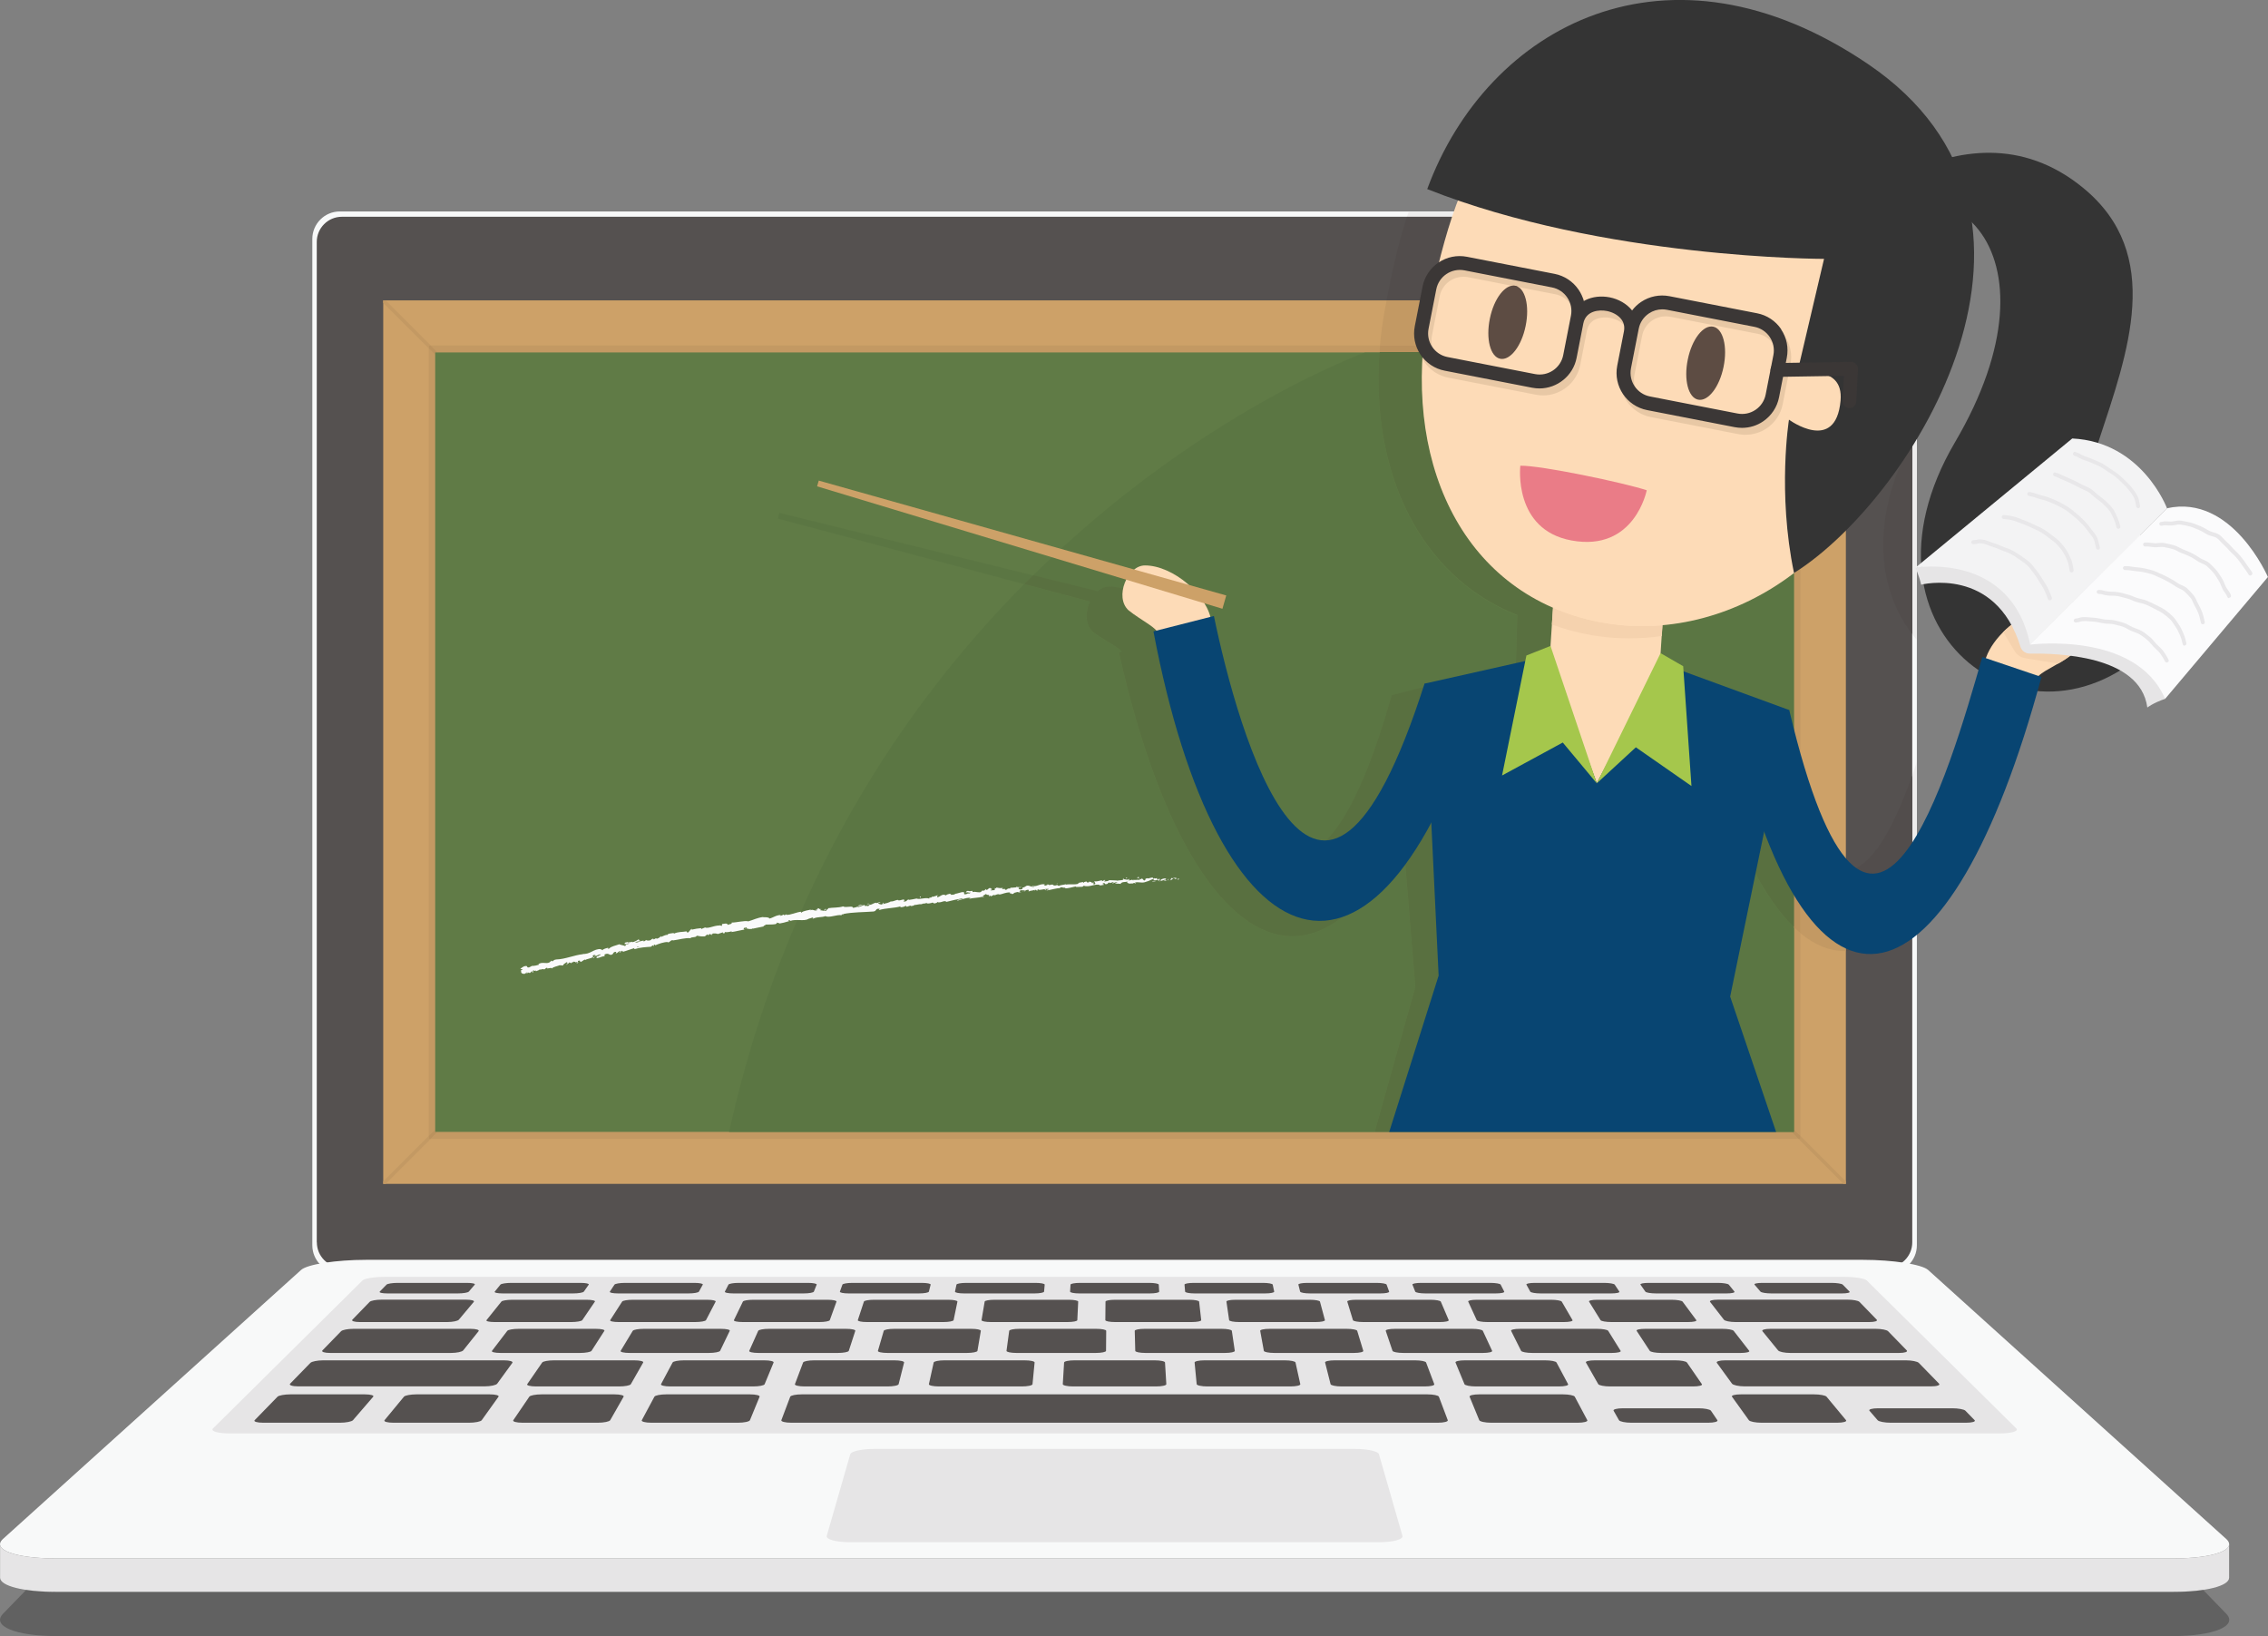 <?xml version="1.0" encoding="UTF-8"?><svg id="Camada_1" xmlns="http://www.w3.org/2000/svg" viewBox="0 0 260.69 188.02"><rect x="0" y="0" width="260.69" height="188.02" fill="#808080" stroke="none"/><defs><style>.cls-1{fill:#fddbb7;}.cls-2{fill:#c39963;}.cls-3{fill:#f8f9f9;}.cls-4{fill:#cda168;}.cls-5{fill:#e8c8a5;}.cls-6{fill:#55453d;}.cls-7{fill:#084572;}.cls-8{fill:#fbfbfc;}.cls-9{fill:#fafafb;}.cls-10{fill:#5b7643;}.cls-11{fill:#b38a58;}.cls-12{fill:#52663a;}.cls-13{fill:#eeeded;}.cls-14{fill:#e8e7e9;}.cls-15{fill:#010101;opacity:.24;}.cls-16{fill:#607b46;}.cls-17{fill:#597040;}.cls-18{fill:#4a4745;}.cls-19{fill:#e6e5e6;}.cls-20{fill:#a5c74c;}.cls-21{fill:#f3f3f4;}.cls-22{fill:#524d4c;}.cls-23{fill:#aa8352;}.cls-24{fill:#bb925e;}.cls-25{fill:#f5d2ae;}.cls-26{fill:#ea7c87;}.cls-27{fill:#3b3736;}.cls-28{fill:#556a3d;}.cls-29{fill:#dcdbdb;}.cls-30{fill:#555150;}.cls-31{fill:#343434;}.cls-32{fill:#5d4c43;}</style></defs><path class="cls-3" d="M217.17,146.27H39.06c-1.74,0-3.16-1.41-3.16-3.16V27.46c0-1.74,1.41-3.16,3.16-3.16h178.11c1.74,0,3.16,1.41,3.16,3.16v115.65c0,1.74-1.41,3.16-3.16,3.16"/><path class="cls-30" d="M36.41,142.77V27.8c0-1.6,1.3-2.89,2.89-2.89h177.61c1.6,0,2.89,1.3,2.89,2.89v114.97c0,1.6-1.3,2.89-2.89,2.89H39.31c-1.6,0-2.89-1.3-2.89-2.89"/><polyline class="cls-4" points="212.17 136.05 44.05 136.05 44.05 34.52 212.17 34.52 212.17 136.05"/><polyline class="cls-2" points="44.33 136.05 44.05 136.05 44.05 135.77 49.28 130.54 49.28 130.88 49.51 130.88 44.33 136.05"/><polyline class="cls-2" points="49.28 40.03 44.05 34.81 44.05 34.52 44.33 34.52 49.51 39.7 49.28 39.7 49.28 40.03"/><polyline class="cls-2" points="212.17 136.05 211.89 136.05 206.72 130.88 206.95 130.88 206.95 130.54 212.17 135.77 212.17 136.05"/><path class="cls-2" d="M206.72,130.88H49.51l.8-.8h155.61l.8.8M49.28,130.54V40.03l.75.75v89.02l-.75.75M206.95,130.54l-.75-.75v-23.21c.25.24.5.46.75.67v23.29M206.95,95.36c-.25-.46-.5-.95-.75-1.48v-28.02c.25-.19.5-.39.75-.59v30.09M158.56,40.5H50.31l-.8-.8h109.12c-.02.27-.05.53-.06.8"/><polyline class="cls-24" points="49.51 130.88 49.28 130.88 49.28 130.54 50.02 129.8 50.02 130.08 50.31 130.08 49.51 130.88"/><polyline class="cls-24" points="50.02 40.78 49.28 40.03 49.28 39.7 49.51 39.7 50.31 40.5 50.02 40.5 50.02 40.78"/><polyline class="cls-24" points="206.95 130.88 206.72 130.88 205.92 130.08 206.2 130.08 206.2 129.8 206.95 130.54 206.95 130.88"/><polyline class="cls-16" points="50.02 130.08 50.02 40.5 206.2 40.5 206.2 130.08 50.02 130.08"/><path class="cls-10" d="M206.2,130.08h-4.16l-5.79-15.36,3.28-19.06c2.1,5.08,4.36,8.7,6.68,10.92v23.5M158,130.08h-74.2c6.38-28.69,20.08-49,33.92-62.95l7.55,2.01c-.55,1.18-.57,2.69.37,3.51,1.18.9,2.66,1.57,3.29,2.23l-.33.1c4.75,21.22,12.34,32.62,19.95,32.62,4.4,0,8.81-3.8,12.69-11.69l1.43,17.53-4.67,16.65M148.95,98.33c-6.32,0-11.39-16.8-13.46-25.36l-.41.12c-.16-.52-.41-1.04-.74-1.53l2.09.56.39-1.54-4.35-1.07c-1.48-1.22-3.32-2.06-4.94-2.06-.06,0-.11,0-.17,0-.44.02-.84.21-1.2.51l-7.42-1.83c19.12-18.84,38.15-25.61,38.15-25.61h1.66c-.99,13.83,4.61,25.76,15.85,30.22l-.06,1.94-.11,3.58-14.28,3.7c-3.85,13.55-7.6,18.39-11,18.4M206.2,93.88c-1.37-2.89-2.79-6.91-4.26-12.31l-11.93-3.92.78-1.5.26-3.94.02-.37c5.41-.48,10.66-2.59,15.12-5.99v28.02"/><path class="cls-3" d="M249.67,179.1H6.56c-4.8,0-7.57-1.02-6.21-2.25l34.26-30.91c.72-.65,4.05-1.16,7.45-1.16h172.11c3.4,0,6.73.52,7.45,1.16l34.26,30.91c1.36,1.23-1.41,2.25-6.21,2.25h0Z"/><path class="cls-19" d="M256.22,177.48c-.02.93-2.59,1.62-6.55,1.62H6.56c-3.89,0-6.45-.67-6.55-1.57h0v3.8c.05.92,2.61,1.61,6.55,1.61h243.11c3.95,0,6.52-.69,6.55-1.61v-1.05s0-2.79,0-2.79h0"/><path class="cls-15" d="M6.56,188.02c-4.8,0-7.57-1.16-6.21-2.57l2.66-2.74c.97.14,2.15.23,3.49.23h243.24c1.34,0,2.52-.08,3.49-.23l2.66,2.74c1.36,1.41-1.41,2.57-6.21,2.57H6.56"/><path class="cls-29" d="M249.67,182.94h.03-.03M6.56,182.94h-.03.03M6.52,182.94h-.03.03M249.7,182.94h.03-.03M6.49,182.94c-1.34,0-2.52-.08-3.49-.23h0c.97.14,2.15.22,3.49.23M249.73,182.94c1.34,0,2.51-.09,3.49-.23h0c-.97.15-2.15.23-3.49.23"/><path class="cls-19" d="M229.78,164.73H26.44c-1.41,0-2.28-.26-1.95-.58l17.19-17.01c.22-.22,1.35-.4,2.51-.4h167.86c1.16,0,2.28.18,2.51.4l17.19,17.01c.33.32-.55.58-1.95.58h0Z"/><path class="cls-19" d="M158.56,177.23h-60.89c-1.58,0-2.76-.33-2.64-.73l2.7-9.38c.1-.34,1.34-.61,2.76-.61h55.25c1.43,0,2.67.27,2.76.61l2.7,9.38c.12.4-1.07.73-2.64.73h0Z"/><path class="cls-30" d="M47.54,156.33h-10.4c-.65,0-1.3.13-1.46.29l-2.33,2.39c-.17.17.24.31.9.31h21.47c.67,0,1.31-.14,1.43-.31l1.74-2.39c.12-.16-.31-.29-.95-.29h-10.4Z"/><path class="cls-30" d="M71.15,159.33h-9.53c-.67,0-1.12-.12-1.02-.26l1.72-2.49c.1-.14.7-.25,1.34-.25h9.24c.65,0,1.11.11,1.03.25l-1.42,2.49c-.08.15-.69.26-1.36.26h0Z"/><path class="cls-30" d="M86.58,159.33h-9.53c-.67,0-1.14-.12-1.07-.26l1.33-2.49c.07-.14.66-.25,1.3-.25h9.24c.65,0,1.12.11,1.07.25l-1.03,2.49c-.06.15-.65.26-1.31.26h0Z"/><path class="cls-30" d="M102.01,159.33h-9.53c-.67,0-1.16-.12-1.11-.26l.94-2.49c.05-.14.62-.25,1.26-.25h9.24c.65,0,1.14.11,1.11.25l-.63,2.49c-.04.15-.61.26-1.27.26h0Z"/><path class="cls-30" d="M132.88,159.33h-9.53c-.67,0-1.2-.12-1.19-.26l.15-2.49c0-.14.54-.25,1.18-.25h9.24c.65,0,1.18.11,1.18.25l.15,2.49c0,.15-.52.26-1.19.26h0Z"/><path class="cls-30" d="M117.45,159.33h-9.53c-.67,0-1.18-.12-1.15-.26l.55-2.49c.03-.14.58-.25,1.22-.25h9.24c.65,0,1.16.11,1.14.25l-.24,2.49c-.01.15-.57.26-1.23.26h0Z"/><path class="cls-30" d="M148.31,159.33h-9.53c-.67,0-1.22-.12-1.23-.26l-.24-2.49c-.01-.14.5-.25,1.14-.25h9.24c.65,0,1.19.11,1.22.25l.55,2.49c.03.15-.48.26-1.15.26h0Z"/><path class="cls-30" d="M163.74,159.33h-9.53c-.67,0-1.24-.12-1.27-.26l-.63-2.49c-.04-.14.46-.25,1.11-.25h9.24c.65,0,1.21.11,1.26.25l.94,2.49c.05.15-.44.26-1.11.26h0Z"/><path class="cls-30" d="M179.17,159.33h-9.53c-.67,0-1.25-.12-1.31-.26l-1.03-2.49c-.06-.14.42-.25,1.07-.25h9.24c.65,0,1.23.11,1.3.25l1.33,2.49c.08.15-.4.26-1.07.26h0Z"/><path class="cls-30" d="M194.6,159.33h-9.53c-.67,0-1.27-.12-1.36-.26l-1.42-2.49c-.08-.14.38-.25,1.03-.25h9.24c.65,0,1.25.11,1.34.25l1.72,2.49c.1.15-.36.26-1.02.26h0Z"/><path class="cls-30" d="M53.91,163.5h-8.69c-.69,0-1.15-.13-1.02-.29l2.23-2.7c.12-.15.77-.27,1.44-.27h8.41c.67,0,1.13.12,1.02.27l-1.93,2.7c-.11.16-.77.29-1.46.29h0Z"/><path class="cls-30" d="M39.07,163.5h-8.82c-.69,0-1.13-.13-.98-.29l2.63-2.7c.15-.15.81-.27,1.48-.27h8.54c.67,0,1.11.12.98.27l-2.33,2.7c-.14.16-.81.29-1.5.29h0Z"/><path class="cls-30" d="M68.72,163.5h-8.66c-.69,0-1.17-.13-1.06-.29l1.84-2.7c.1-.15.73-.27,1.4-.27h8.38c.67,0,1.15.12,1.06.27l-1.54,2.7c-.09.16-.73.29-1.42.29h0Z"/><path class="cls-30" d="M211.17,163.5h-8.69c-.69,0-1.35-.13-1.46-.29l-1.94-2.7c-.11-.15.35-.27,1.02-.27h8.41c.67,0,1.32.12,1.44.27l2.24,2.7c.13.16-.33.29-1.02.29h0Z"/><path class="cls-30" d="M196.33,163.5h-8.82c-.69,0-1.33-.13-1.42-.29l-.62-1.09c-.09-.15.39-.28,1.08-.28h8.68c.68,0,1.32.12,1.43.28l.74,1.09c.11.16-.37.29-1.06.29h0Z"/><path class="cls-30" d="M225.98,163.5h-8.66c-.69,0-1.37-.13-1.5-.29l-.94-1.09c-.13-.15.31-.28,1-.28h8.52c.68,0,1.36.12,1.51.28l1.06,1.09c.15.16-.28.29-.98.29h0Z"/><path class="cls-30" d="M84.81,163.5h-9.94c-.69,0-1.19-.13-1.1-.29l1.45-2.7c.08-.15.69-.27,1.36-.27h9.62c.67,0,1.17.12,1.11.27l-1.11,2.7c-.06.16-.68.29-1.38.29h0Z"/><path class="cls-30" d="M181.35,163.5h-9.94c-.69,0-1.31-.13-1.38-.29l-1.11-2.7c-.06-.15.43-.27,1.11-.27h9.62c.67,0,1.28.12,1.36.27l1.44,2.7c.08.16-.41.29-1.1.29h0Z"/><path class="cls-30" d="M208.69,156.33h-10.4c-.65,0-1.07.13-.95.29l1.74,2.39c.13.17.77.31,1.43.31h21.47c.67,0,1.07-.14.9-.31l-2.33-2.39c-.16-.16-.81-.29-1.46-.29h-10.4Z"/><path class="cls-30" d="M47.35,152.71h-6.75c-.62,0-1.24.12-1.39.27l-2.15,2.21c-.15.16.24.29.88.29h13.91c.64,0,1.26-.13,1.39-.29l1.77-2.21c.12-.15-.29-.27-.91-.27h-6.75Z"/><path class="cls-30" d="M81.5,155.48h-9.15c-.64,0-1.09-.11-1.01-.24l1.39-2.3c.08-.13.64-.23,1.26-.23h8.88c.62,0,1.07.1,1.01.23l-1.11,2.3c-.07.13-.64.24-1.28.24h0Z"/><path class="cls-30" d="M66.67,155.48h-9.15c-.64,0-1.08-.11-.97-.24l1.76-2.3c.1-.13.68-.23,1.3-.23h8.88c.62,0,1.06.1.98.23l-1.48,2.3c-.09.13-.67.24-1.31.24h0Z"/><path class="cls-30" d="M96.32,155.48h-9.15c-.64,0-1.11-.11-1.05-.24l1.03-2.3c.06-.13.61-.23,1.23-.23h8.88c.62,0,1.09.1,1.05.23l-.75,2.3c-.04.13-.6.24-1.24.24h0Z"/><path class="cls-30" d="M111.15,155.48h-9.15c-.64,0-1.13-.11-1.09-.24l.67-2.3c.04-.13.57-.23,1.19-.23h8.88c.62,0,1.11.1,1.09.23l-.39,2.3c-.02.13-.56.24-1.2.24h0Z"/><path class="cls-30" d="M140.8,155.48h-9.15c-.64,0-1.16-.11-1.16-.24l-.06-2.3c0-.13.5-.23,1.12-.23h8.88c.62,0,1.14.1,1.16.23l.34,2.3c.02.13-.48.24-1.12.24h0Z"/><path class="cls-30" d="M125.97,155.48h-9.15c-.64,0-1.14-.11-1.13-.24l.31-2.3c.02-.13.53-.23,1.15-.23h8.88c.62,0,1.12.1,1.12.23l-.02,2.3c0,.13-.52.24-1.16.24h0Z"/><path class="cls-30" d="M155.62,155.48h-9.15c-.64,0-1.18-.11-1.2-.24l-.42-2.3c-.02-.13.46-.23,1.08-.23h8.88c.62,0,1.16.1,1.19.23l.7,2.3c.04.13-.44.24-1.08.24h0Z"/><path class="cls-30" d="M170.45,155.48h-9.15c-.64,0-1.2-.11-1.24-.24l-.78-2.3c-.04-.13.43-.23,1.05-.23h8.88c.62,0,1.17.1,1.23.23l1.07,2.3c.06.13-.41.24-1.05.24h0Z"/><path class="cls-30" d="M185.27,155.48h-9.15c-.64,0-1.21-.11-1.28-.24l-1.15-2.3c-.06-.13.39-.23,1.01-.23h8.88c.62,0,1.19.1,1.27.23l1.43,2.3c.08.13-.37.24-1.01.24h0Z"/><path class="cls-30" d="M200.1,155.48h-9.15c-.64,0-1.23-.11-1.32-.24l-1.51-2.3c-.08-.13.35-.23.97-.23h8.88c.62,0,1.2.1,1.3.23l1.79,2.3c.1.13-.33.24-.97.24h0Z"/><path class="cls-30" d="M65.88,148.64h-8.11c-.59,0-1-.09-.9-.21l.65-.8c.09-.11.64-.2,1.23-.2h8c.58,0,1,.09.92.2l-.56.8c-.08.12-.63.21-1.22.21h0Z"/><path class="cls-30" d="M52.63,148.64h-8.11c-.59,0-.98-.09-.87-.21l.78-.8c.11-.11.67-.2,1.26-.2h8c.58,0,.98.09.88.2l-.68.8c-.1.12-.66.21-1.25.21h0Z"/><path class="cls-30" d="M79.14,148.64h-8.11c-.59,0-1.01-.09-.93-.21l.53-.8c.08-.11.61-.2,1.2-.2h8c.58,0,1.01.09.95.2l-.44.8c-.06.12-.6.21-1.19.21h0Z"/><path class="cls-30" d="M92.4,148.64h-8.11c-.59,0-1.03-.09-.97-.21l.41-.8c.06-.11.58-.2,1.16-.2h8c.58,0,1.02.09.98.2l-.32.8c-.05.12-.56.21-1.16.21h0Z"/><path class="cls-30" d="M118.91,148.64h-8.11c-.59,0-1.05-.09-1.03-.21l.17-.8c.02-.11.52-.2,1.1-.2h8c.58,0,1.05.09,1.04.2l-.07.8c-.01.12-.5.21-1.09.21h0Z"/><path class="cls-30" d="M105.65,148.64h-8.11c-.59,0-1.04-.09-1-.21l.29-.8c.04-.11.55-.2,1.13-.2h8c.58,0,1.04.09,1.01.2l-.2.8c-.03.12-.53.21-1.13.21h0Z"/><path class="cls-30" d="M132.17,148.64h-8.11c-.59,0-1.07-.09-1.06-.21l.05-.8c0-.11.49-.2,1.07-.2h8c.58,0,1.06.09,1.07.2l.05.8c0,.12-.47.21-1.06.21h0Z"/><path class="cls-30" d="M145.42,148.64h-8.11c-.59,0-1.08-.09-1.09-.21l-.07-.8c-.01-.11.46-.2,1.04-.2h8c.58,0,1.08.09,1.1.2l.17.8c.02.12-.44.21-1.03.21h0Z"/><path class="cls-30" d="M158.68,148.64h-8.11c-.59,0-1.1-.09-1.13-.21l-.2-.8c-.03-.11.42-.2,1.01-.2h8c.58,0,1.09.09,1.13.2l.29.8c.04.12-.4.21-1,.21h0Z"/><path class="cls-30" d="M171.94,148.64h-8.11c-.59,0-1.11-.09-1.16-.21l-.32-.8c-.04-.11.39-.2.98-.2h8c.58,0,1.11.09,1.16.2l.41.8c.06.12-.37.21-.97.21h0Z"/><path class="cls-30" d="M185.19,148.64h-8.11c-.59,0-1.13-.09-1.19-.21l-.44-.8c-.06-.11.36-.2.95-.2h8c.58,0,1.12.09,1.2.2l.53.8c.08.12-.34.21-.93.21h0Z"/><path class="cls-30" d="M198.45,148.64h-8.11c-.59,0-1.14-.09-1.22-.21l-.56-.8c-.08-.11.33-.2.92-.2h8c.58,0,1.13.09,1.23.2l.65.8c.09.12-.31.21-.9.21h0Z"/><path class="cls-30" d="M211.71,148.64h-8.11c-.59,0-1.15-.09-1.25-.21l-.68-.8c-.1-.11.3-.2.88-.2h8c.58,0,1.15.09,1.26.2l.78.8c.11.12-.28.21-.87.21h0Z"/><path class="cls-30" d="M209.55,152.71h-6.07c-.62,0-1.02.12-.9.27l1.8,2.21c.13.16.75.29,1.39.29h12.52c.64,0,1.03-.13.88-.29l-2.15-2.21c-.15-.15-.77-.27-1.39-.27h-6.07Z"/><path class="cls-30" d="M50.32,149.36h-6.5c-.6,0-1.19.11-1.33.25l-1.99,2.05c-.14.15.24.27.86.27h10.04c.62,0,1.21-.12,1.34-.27l1.72-2.05c.12-.14-.27-.25-.87-.25h-3.25Z"/><path class="cls-30" d="M79.92,151.93h-8.81c-.62,0-1.05-.1-.97-.22l1.37-2.13c.08-.12.62-.21,1.22-.21h8.56c.6,0,1.03.1.97.21l-1.11,2.13c-.06.12-.62.22-1.23.22h0Z"/><path class="cls-30" d="M65.66,151.93h-8.81c-.62,0-1.03-.1-.93-.22l1.71-2.13c.09-.12.66-.21,1.25-.21h8.56c.6,0,1.02.1.94.21l-1.45,2.13c-.08.12-.65.22-1.27.22h0Z"/><path class="cls-30" d="M94.18,151.93h-8.81c-.62,0-1.07-.1-1.01-.22l1.03-2.13c.06-.12.59-.21,1.19-.21h8.56c.6,0,1.05.1,1.01.21l-.77,2.13c-.04.12-.58.22-1.2.22h0Z"/><path class="cls-30" d="M108.45,151.93h-8.81c-.62,0-1.08-.1-1.04-.22l.7-2.13c.04-.12.55-.21,1.15-.21h8.56c.6,0,1.06.1,1.04.21l-.44,2.13c-.03.12-.55.22-1.16.22h0Z"/><path class="cls-30" d="M136.97,151.93h-8.81c-.62,0-1.11-.1-1.11-.22l.02-2.13c0-.12.49-.21,1.09-.21h8.56c.6,0,1.09.1,1.11.21l.24,2.13c.01.12-.47.22-1.09.22h0Z"/><path class="cls-30" d="M122.71,151.93h-8.81c-.62,0-1.1-.1-1.08-.22l.36-2.13c.02-.12.52-.21,1.12-.21h8.56c.6,0,1.08.1,1.07.21l-.1,2.13c0,.12-.51.22-1.13.22h0Z"/><path class="cls-30" d="M151.24,151.93h-8.81c-.62,0-1.13-.1-1.15-.22l-.31-2.13c-.02-.12.45-.21,1.05-.21h8.56c.6,0,1.11.1,1.14.21l.57,2.13c.03.12-.44.22-1.05.22h0Z"/><path class="cls-30" d="M165.5,151.93h-8.81c-.62,0-1.15-.1-1.18-.22l-.65-2.13c-.04-.12.42-.21,1.02-.21h8.56c.6,0,1.12.1,1.17.21l.91,2.13c.05.12-.4.22-1.02.22h0Z"/><path class="cls-30" d="M179.77,151.93h-8.81c-.62,0-1.16-.1-1.22-.22l-.98-2.13c-.05-.12.39-.21.98-.21h8.56c.6,0,1.14.1,1.21.21l1.24,2.13c.07.12-.37.22-.98.22h0Z"/><path class="cls-30" d="M194.03,151.93h-8.81c-.62,0-1.18-.1-1.25-.22l-1.32-2.13c-.07-.12.35-.21.95-.21h8.56c.6,0,1.15.1,1.24.21l1.58,2.13c.09.12-.33.22-.95.22h0Z"/><path class="cls-30" d="M203.3,149.36h-5.85c-.6,0-1,.11-.89.25l1.59,2.05c.11.15.71.27,1.32.27h15.39c.62,0,1-.12.86-.27l-1.99-2.05c-.14-.14-.73-.25-1.33-.25h-9.1Z"/><path class="cls-30" d="M165.26,163.5h-74.3c-.69,0-1.21-.13-1.15-.29l1.02-2.7c.06-.15.65-.27,1.32-.27h71.92c.67,0,1.26.12,1.32.27l1.02,2.7c.06.16-.45.29-1.15.29h0Z"/><path class="cls-13" d="M219.81,104.38v-15.3c.17-.49.35-.99.51-1.5v16.12c-.17.23-.34.46-.51.68M219.81,40.04v-12.23c0-1.6-1.3-2.89-2.89-2.89h-1.47c-.11-.2-.22-.41-.33-.61h2.05c1.74,0,3.16,1.41,3.16,3.16v10.72c-.16.62-.33,1.24-.51,1.85M161.73,24.91c.07-.2.13-.4.2-.6h-.03s5.21,0,5.21,0c-.07.2-.14.4-.21.61h-5.18"/><path class="cls-22" d="M212.17,109.28v-9.24c2.99-.14,5.56-5.11,7.64-10.97v15.3c-2.48,3.16-5.06,4.82-7.64,4.91M218.8,43.01c.66-6.5-.59-12.8-3.35-18.1h1.47c1.6,0,2.89,1.3,2.89,2.89v12.23c-.3,1-.64,1.99-1.01,2.98M163.77,34.52h-4.4c.65-3.41,1.38-6.66,2.35-9.61h5.18c-.7,2.09-1.3,4.33-1.85,6.65-.58.6-.97,1.35-1.13,2.18l-.15.78"/><path class="cls-2" d="M211.97,109.29c-1.68,0-3.36-.67-5.02-2.04v-11.88c1.8,3.32,3.5,4.69,5.09,4.69.04,0,.09,0,.13,0v9.24c-.07,0-.14,0-.21,0M162.99,39.7h-4.37c.13-1.49.34-2.99.63-4.51.04-.22.08-.44.13-.66h4.4l-.73,3.76c-.09.47-.11.95-.04,1.41"/><path class="cls-24" d="M206.95,107.25c-.25-.21-.5-.43-.75-.67v-12.7c.25.53.5,1.02.75,1.48v11.88M163.18,40.5h-4.62c.02-.27.04-.53.06-.8h4.37c.04.27.1.54.19.8"/><path class="cls-10" d="M117.72,67.13l-28.31-7.53.17-.66,29.16,7.18c-.34.33-.68.67-1.02,1.02"/><path class="cls-17" d="M202.04,130.08h-44.03l4.67-16.65-1.43-17.53c-3.89,7.9-8.3,11.69-12.69,11.69-7.62,0-15.2-11.4-19.95-32.62l.33-.1c-.63-.65-2.1-1.33-3.29-2.23-.94-.82-.92-2.32-.37-3.51l-7.55-2.01c.34-.34.68-.68,1.02-1.02l7.42,1.83c.35-.3.76-.49,1.2-.51.06,0,.11,0,.17,0,1.62,0,3.46.84,4.94,2.06l4.35,1.07-.39,1.54-2.09-.56c.32.5.58,1.02.74,1.53l.41-.12c2.07,8.56,7.13,25.36,13.46,25.36,3.39,0,7.15-4.84,11-18.4l14.28-3.7.11-3.58.06-1.94c-11.24-4.46-16.84-16.39-15.85-30.22h4.62c.08.25.19.49.32.72-.73,12.9,4.49,24.05,15.01,28.63l-.13,1.92h0l-.23,3.57,5.4,14.68,6.47-12.36,11.93,3.92c1.47,5.4,2.89,9.42,4.26,12.31v12.7c-2.32-2.23-4.57-5.85-6.68-10.92l-3.28,19.06,5.79,15.36"/><path class="cls-13" d="M220.32,73.51c-.18-.2-.35-.41-.51-.62v-22.41c.05-.1.1-.2.16-.29.12-.23.24-.45.36-.67v24.01"/><path class="cls-22" d="M219.81,72.89c-3.91-5.03-4.98-13.06,0-22.41v22.41"/><polyline class="cls-1" points="191.57 64.37 190.8 76.16 183.54 90.02 178.15 75.33 178.91 63.55 191.57 64.37"/><polygon class="cls-7" points="205.66 81.6 190.8 76.16 183.54 90.02 178.15 75.33 163.75 78.56 165.36 112.12 159.68 130.08 204.15 130.08 198.87 114.53 205.66 81.6 205.66 81.6"/><polyline class="cls-28" points="178.38 71.76 178.38 71.76 178.5 69.84 178.5 69.84 178.38 71.76"/><path class="cls-25" d="M187.26,73.36c-1.15,0-2.32-.08-3.48-.24-1.89-.26-3.69-.72-5.4-1.36l.13-1.92c1.04.45,2.13.84,3.28,1.16,2.3.64,4.64.95,6.97.95.78,0,1.56-.03,2.33-.1l-.02.37-.06.87c-1.23.18-2.48.27-3.74.27"/><path class="cls-31" d="M209.27,27.03s16.04-17,30.16-5.45c18.7,15.3-16.79,45.04,8.66,51.79-14.03,15.32-36.39-.42-23.37-22.56,12.92-21.96-.49-35.09-15.45-23.79"/><path class="cls-1" d="M164.53,33.82c-3.83,17.22,2.38,33.03,17.25,37.18,14.86,4.16,31.3-5.68,35.92-22.19,4.62-16.51-3.69-33.27-18.55-37.43-25.78-7.21-30.89,5.7-34.61,22.43"/><path class="cls-31" d="M209.66,29.75s-25.37.01-45.61-8.02c6.92-18.81,27.74-29.93,50.69-14.35,25.43,17.26,5.24,49.82-8.53,58.47-1.93-9.24-.58-17.62-.58-17.62,0,0,5.38,3.95,5.93-2.19.39-4.39-5.02-3.01-5.02-3.01l3.12-13.28h0Z"/><path class="cls-32" d="M194,41.31c-.48,2.32.05,4.39,1.19,4.62,1.14.23,2.45-1.45,2.92-3.77.48-2.32-.05-4.39-1.19-4.62-1.14-.23-2.45,1.45-2.92,3.77"/><path class="cls-32" d="M171.25,36.61c-.48,2.32.05,4.39,1.19,4.62,1.14.23,2.45-1.45,2.92-3.77.48-2.32-.05-4.39-1.19-4.62-1.14-.23-2.45,1.45-2.92,3.77"/><path class="cls-26" d="M174.75,53.52c2.38-.05,11.96,1.97,14.53,2.82,0,0-1.38,7.11-8.65,5.77-6.74-1.24-5.88-8.59-5.88-8.59h0Z"/><path class="cls-1" d="M131.6,64.98c-2.02,0-3.53,3.64-1.89,5.15,1.49,1.21,3.48,2.06,3.5,2.92l6.05-1.46c-.32-3.14-4.43-6.62-7.66-6.61h0Z"/><path class="cls-7" d="M169.92,81.25c-11.74,37.03-29.89,30.67-37.34-8.69l6.95-1.77c2.74,13.26,11.92,46.19,24.21,7.77l6.18,2.69h0Z"/><path class="cls-1" d="M228.07,76.38c.76-4.51,9-9.4,11.09-4.77,1.79,3.95-5.02,5.05-5.15,6.62l-5.95-1.85"/><path class="cls-25" d="M236.58,76.26l-3.8-.62c-.51-.08-.96-.39-1.22-.83l-1.3-2.17c.43-.43.91-.83,1.41-1.19l1.38,3.25,5.29.35c-.51.46-1.13.85-1.75,1.21"/><path class="cls-7" d="M199.3,83.8c8.85,37.83,24.89,32.67,35.35-6l-6.8-2.3c-3.75,13.01-12.89,45.35-22.19,6.1l-6.37,2.2h0Z"/><polygon class="cls-20" points="183.54 90.02 188.03 85.88 194.42 90.33 193.47 76.56 190.87 75.06 183.54 90.02 183.54 90.02"/><polygon class="cls-20" points="183.54 90.02 179.63 85.33 172.65 89.12 175.45 75.33 178.22 74.23 183.54 90.02 183.54 90.02"/><path class="cls-19" d="M220.16,65.24s.45.95.66,1.95c0,0,8.56-2.17,11.42,7.14.14.46.57.78,1.06.78,2.98-.03,12.7.11,13.52,6.2,0,0,.68-.54,2.05-1l-3.05-19.86-25.65,4.78h0Z"/><path class="cls-21" d="M220.16,65.24s10.96-1.91,13.19,8.83l15.73-15.66s-2.85-7.63-10.89-8.02l-18.03,14.85h0Z"/><path class="cls-8" d="M233.36,74.08s12.19-1.58,15.5,6.24l11.82-14.01s-4.12-9.57-11.6-7.9l-15.73,15.66h0Z"/><path class="cls-14" d="M245.76,58.39c-.11,0-.2-.08-.22-.19l-.02-.12c-.05-.31-.11-.61-.23-.88-.12-.26-.3-.5-.49-.75l-.09-.12c-.2-.26-.43-.49-.68-.73l-.2-.2c-.21-.2-.4-.4-.62-.57-.28-.22-.58-.41-.89-.6-.13-.08-.25-.17-.37-.25-.18-.13-.36-.25-.54-.34-.21-.11-.42-.2-.63-.29-.12-.05-.24-.1-.36-.15-.23-.11-.45-.18-.67-.26-.12-.04-.24-.08-.34-.12-.32-.12-.45-.21-.56-.27-.1-.06-.18-.11-.42-.18-.12-.04-.19-.16-.15-.28.04-.12.16-.19.28-.15.3.09.41.16.53.23.1.06.21.13.49.24.1.04.21.08.33.12.21.08.46.16.71.27.11.05.23.1.34.15.22.09.44.19.67.31.2.11.39.24.58.37.12.08.23.16.35.24.32.2.62.4.92.63.24.19.46.4.66.6l.2.19c.25.24.51.5.73.79l.09.12c.2.26.4.53.54.84.15.32.21.66.26.99l.02.12c.02.12-.06.24-.18.26h-.04Z"/><path class="cls-14" d="M243.49,60.77c-.11,0-.2-.08-.22-.19-.06-.31-.16-.62-.32-.98l-.07-.14c-.13-.28-.25-.55-.42-.78-.16-.22-.37-.41-.58-.62l-.15-.15c-.18-.18-.38-.33-.6-.48-.08-.06-.16-.12-.24-.18-.13-.1-.25-.21-.37-.32-.15-.14-.3-.28-.46-.38-.17-.11-.37-.19-.55-.27-.14-.06-.29-.13-.42-.2-.31-.17-.65-.34-.96-.49l-.24-.11c-.27-.13-.52-.24-.75-.33-.3-.12-.43-.18-.54-.24-.12-.06-.19-.1-.46-.18-.12-.04-.19-.16-.15-.28.04-.12.16-.19.28-.15.31.09.41.15.54.21.1.05.22.11.49.22.23.09.49.21.77.34l.24.11c.33.15.67.33.99.5.12.07.26.12.39.18.2.09.41.18.61.31.2.12.36.28.53.43.11.1.22.2.33.29.08.06.15.12.23.17.22.16.44.33.65.52l.15.15c.22.21.44.43.63.68.2.27.34.58.47.87l.06.14c.18.39.29.74.36,1.09.02.12-.06.24-.18.26h-.04Z"/><path class="cls-14" d="M241.16,63.17c-.1,0-.19-.06-.22-.16-.04-.13-.07-.27-.1-.41-.05-.25-.11-.48-.21-.68-.11-.22-.27-.42-.43-.62-.08-.1-.16-.2-.23-.3-.25-.35-.49-.62-.73-.86-.26-.26-.54-.53-.84-.77-.11-.09-.22-.18-.33-.27-.2-.16-.38-.32-.58-.44-.32-.2-.66-.4-1.01-.57-.32-.16-.63-.28-.94-.41l-.12-.05c-.24-.1-.48-.16-.72-.22-.14-.04-.27-.07-.39-.11-.18-.06-.3-.1-.39-.13-.27-.09-.29-.1-.71-.18-.12-.02-.2-.14-.18-.27s.15-.2.27-.18c.44.09.48.1.76.2.09.03.21.07.39.13.11.04.24.07.37.1.23.06.5.13.77.24l.12.05c.3.12.64.26.97.42.36.18.71.39,1.04.59.23.14.43.31.63.48.1.09.21.17.31.26.33.25.62.54.89.81.26.26.51.55.77.92.07.09.14.19.22.28.18.22.36.44.49.71.12.25.18.52.24.79.03.13.06.25.09.38.03.12-.04.24-.16.28h-.06Z"/><path class="cls-14" d="M238.12,65.79c-.11,0-.2-.07-.22-.18-.02-.1-.04-.19-.05-.29-.05-.3-.1-.58-.2-.83-.16-.4-.33-.74-.51-1.03-.22-.35-.5-.66-.72-.9-.18-.2-.41-.37-.63-.53-.09-.07-.17-.13-.26-.2-.33-.26-.63-.47-.94-.66-.25-.15-.52-.27-.79-.39l-.5-.23c-.28-.13-.55-.25-.8-.34-.16-.06-.31-.12-.46-.17-.23-.09-.44-.17-.63-.22-.46-.12-.54-.12-.73-.14-.1,0-.21-.02-.4-.04-.12-.02-.21-.13-.2-.25.01-.12.13-.21.25-.2.18.02.29.03.38.04.21.02.32.02.81.15.22.05.44.14.68.24.14.06.29.11.45.17.28.1.56.23.85.36l.49.23c.28.12.56.25.84.41.32.19.65.42.99.69.08.06.16.13.25.19.23.18.48.36.69.59.23.25.53.59.76.96.2.31.38.67.55,1.1.12.29.17.61.23.91.02.09.03.19.05.28.02.12-.05.24-.18.26h-.04Z"/><path class="cls-14" d="M235.61,69c-.09,0-.18-.06-.21-.15-.16-.44-.29-.77-.43-1.06-.13-.26-.28-.5-.44-.74l-.28-.45c-.17-.27-.32-.52-.5-.74-.09-.1-.17-.21-.25-.32-.16-.21-.31-.41-.48-.57-.2-.19-.42-.34-.64-.49-.09-.06-.18-.13-.27-.19-.28-.21-.6-.4-.96-.61-.23-.13-.48-.22-.71-.3-.12-.04-.23-.08-.34-.13l-.26-.11c-.28-.12-.54-.23-.8-.3-.19-.05-.37-.12-.54-.19-.2-.08-.39-.15-.55-.18-.38-.06-.48-.04-.62,0-.11.03-.25.06-.52.06-.14,0-.23-.1-.23-.22,0-.12.1-.23.22-.23.21,0,.32-.03.42-.05.2-.05.36-.07.79,0,.21.03.42.12.64.2.16.06.32.13.5.18.28.08.56.2.85.32l.26.11c.11.04.21.08.33.12.25.09.52.19.77.33.38.21.71.42,1.01.64.08.06.17.12.26.18.23.16.48.33.7.54.2.19.37.41.53.62.08.1.15.2.24.3.2.24.36.51.54.78l.28.44c.16.25.33.5.47.79.15.31.29.65.45,1.1.04.12-.02.25-.14.29h-.08Z"/><path class="cls-14" d="M258.66,66.15c-.08,0-.16-.04-.2-.12-.11-.2-.25-.39-.38-.57-.09-.12-.18-.24-.26-.36-.18-.28-.39-.56-.66-.9-.14-.18-.31-.34-.48-.5-.1-.1-.21-.19-.3-.29-.08-.09-.17-.18-.25-.27-.18-.19-.34-.37-.52-.53-.14-.12-.26-.25-.38-.38-.14-.16-.28-.3-.43-.4-.15-.1-.35-.16-.55-.21-.17-.05-.35-.1-.51-.18-.14-.07-.27-.15-.4-.23-.2-.12-.38-.23-.57-.3-.13-.05-.26-.1-.39-.16-.23-.1-.44-.19-.65-.24-.35-.09-.74-.18-1.09-.22-.22-.03-.44,0-.65.05-.16.03-.32.05-.46.05-.25,0-.39,0-.5-.02-.19-.01-.24-.01-.57.05-.12.02-.24-.06-.26-.18-.02-.12.06-.24.18-.26.37-.07.46-.07.68-.06.1,0,.24.01.48.02.09,0,.24-.02.38-.05.23-.04.5-.09.79-.05.37.05.79.15,1.15.23.24.06.48.16.72.26.12.05.24.1.37.15.23.09.44.21.64.33.12.07.25.15.38.21.12.06.27.1.42.15.23.06.46.13.68.27.19.13.35.3.51.47.11.12.22.24.34.34.2.17.38.36.56.57.08.09.16.17.24.26.09.09.19.18.28.28.18.17.36.34.53.55.27.34.49.64.68.93.08.11.16.22.24.34.14.19.29.39.42.61.06.11.02.25-.09.31-.04.02-.07.03-.11.03h0Z"/><path class="cls-14" d="M256.22,68.74c-.1,0-.18-.06-.21-.16-.06-.17-.17-.33-.29-.5-.1-.13-.2-.27-.27-.43-.06-.12-.11-.25-.16-.37-.09-.22-.17-.42-.29-.59-.06-.09-.12-.19-.18-.29-.14-.22-.27-.43-.42-.6-.22-.25-.49-.53-.76-.76-.14-.12-.32-.19-.51-.28-.15-.07-.31-.13-.45-.22l-.2-.13c-.24-.16-.47-.31-.72-.43-.32-.15-.64-.29-.99-.42-.17-.06-.33-.15-.49-.23-.17-.09-.34-.18-.5-.22-.35-.1-.71-.18-1.06-.24-.2-.04-.41-.02-.61,0-.17.02-.33.03-.49.02-.23-.02-.37-.04-.47-.06-.19-.03-.24-.03-.59-.03-.11,0-.23-.1-.23-.22,0-.12.1-.23.22-.23.36,0,.44,0,.65.03.1.01.23.03.45.05.11.01.25,0,.39-.02.22-.02.47-.05.74,0,.36.07.73.15,1.1.25.21.06.41.16.6.26.15.08.29.15.43.21.36.13.7.28,1.03.44.27.13.52.3.76.45l.19.12c.11.07.25.13.39.19.21.09.43.19.62.34.3.25.57.55.81.8.18.2.33.44.47.66.06.09.12.18.18.27.14.21.24.45.33.67.05.11.1.23.15.35.06.12.14.23.23.36.14.19.28.38.36.63.04.12-.03.25-.15.28h-.07Z"/><path class="cls-14" d="M253.2,71.75c-.1,0-.2-.07-.22-.18l-.03-.13c-.07-.31-.13-.6-.23-.87-.12-.33-.27-.63-.44-.93-.08-.13-.14-.27-.2-.41-.09-.2-.17-.38-.29-.52-.22-.27-.47-.53-.73-.76-.13-.12-.3-.19-.48-.28-.15-.07-.3-.14-.44-.23-.27-.18-.57-.39-.88-.55-.09-.05-.19-.1-.28-.15-.22-.12-.44-.24-.65-.32-.15-.06-.29-.13-.43-.19-.19-.09-.37-.18-.54-.23-.34-.1-.69-.19-1.03-.26-.24-.05-.48-.07-.7-.09-.12-.01-.24-.02-.35-.04l-.34-.05c-.29-.04-.3-.04-.7-.05-.12,0-.22-.11-.22-.23,0-.12.1-.22.23-.22h0c.42,0,.45.01.76.06l.33.05c.1.01.21.02.33.03.23.02.48.04.75.1.35.07.71.17,1.06.27.21.06.41.16.61.25.13.06.26.13.4.18.24.1.48.22.7.34.09.05.18.1.27.15.34.17.65.39.93.57.11.07.24.13.38.19.21.09.42.19.6.35.27.25.54.53.77.81.15.19.25.41.35.62.06.12.11.25.18.37.18.32.34.64.47,1,.11.3.18.61.25.94l.03.13c.03.12-.05.24-.17.27h-.05Z"/><path class="cls-14" d="M251.11,74.21c-.1,0-.2-.07-.22-.18-.08-.33-.17-.69-.31-1.02l-.05-.1c-.14-.31-.27-.6-.45-.85-.07-.1-.14-.2-.2-.3-.14-.22-.27-.42-.44-.58-.26-.25-.55-.49-.85-.7-.2-.14-.42-.25-.66-.37-.11-.05-.21-.1-.31-.16-.34-.18-.67-.34-1-.48-.19-.08-.4-.13-.61-.18-.15-.04-.31-.07-.46-.12-.17-.05-.33-.12-.49-.19-.19-.08-.37-.16-.55-.2-.14-.03-.29-.07-.42-.11-.23-.06-.45-.12-.66-.16-.23-.04-.45-.05-.67-.05-.16,0-.31,0-.44-.02-.34-.04-.5-.08-.62-.12-.13-.04-.21-.06-.48-.07-.12,0-.22-.11-.22-.23,0-.12.1-.22.22-.22h0c.33,0,.45.04.59.08.11.03.24.07.55.1.12.01.26.02.4.02.22,0,.48.01.74.06.23.04.46.1.7.17.13.04.27.07.41.11.22.05.42.14.62.22.15.06.3.13.45.17.14.04.28.08.42.11.22.05.46.11.68.2.34.14.69.31,1.04.49.1.05.2.1.3.15.24.12.49.24.72.4.32.23.63.48.9.75.2.2.36.43.51.66.06.1.13.19.19.29.21.29.35.62.49.93l.04.1c.16.36.26.75.34,1.1.03.12-.05.24-.17.27h-.05Z"/><path class="cls-14" d="M249.06,76.14c-.08,0-.16-.04-.2-.12-.18-.34-.36-.65-.56-.92-.13-.18-.29-.33-.47-.49-.1-.09-.19-.18-.28-.27-.1-.1-.19-.22-.29-.33-.15-.17-.28-.34-.44-.46l-.19-.15c-.23-.18-.45-.36-.68-.49-.18-.11-.38-.18-.59-.26-.14-.05-.28-.1-.41-.16-.14-.06-.29-.14-.42-.22-.19-.1-.37-.2-.55-.26-.3-.1-.62-.17-.92-.24l-.13-.03c-.19-.05-.4-.05-.6-.06-.17,0-.33-.01-.49-.04-.16-.02-.31-.06-.47-.09-.21-.04-.41-.08-.6-.1l-.37-.03c-.26-.02-.5-.05-.72-.05-.35,0-.45.03-.58.07-.1.04-.24.08-.49.1-.12.01-.23-.08-.25-.2-.01-.12.08-.23.2-.25.21-.02.3-.05.4-.08.15-.05.3-.1.72-.09.23,0,.48.03.76.05l.36.03c.22.02.43.06.66.11.14.03.29.06.44.08.14.02.29.03.44.03.22,0,.45.02.69.07l.13.03c.31.07.64.15.96.26.22.07.43.19.63.3.13.07.26.14.39.2.12.05.25.1.38.15.22.08.45.16.67.29.26.15.5.34.73.53l.19.15c.2.15.36.35.51.53.09.1.17.21.26.3.08.09.17.17.26.25.18.17.37.34.53.56.21.29.41.62.59.97.06.11.01.25-.1.3l-.1.03h0Z"/><polygon class="cls-4" points="140.51 69.96 93.92 55.89 94.11 55.23 140.95 68.43 140.51 69.96 140.51 69.96"/><path class="cls-18" d="M164.38,34.52h-.61l.15-.78c.16-.83.55-1.58,1.13-2.18-.18.74-.35,1.5-.52,2.26-.05.24-.1.47-.15.71"/><path class="cls-11" d="M163.61,39.7h-.61c-.06-.46-.05-.94.04-1.41l.73-3.76h.61c-.36,1.74-.62,3.47-.78,5.17"/><path class="cls-23" d="M163.54,40.5h-.36c-.09-.26-.15-.53-.19-.8h.61c-.02.27-.05.53-.07.8"/><path class="cls-12" d="M163.5,41.22c-.13-.23-.23-.47-.32-.72h.36c-.02.24-.03.48-.05.72"/><path class="cls-5" d="M200.65,49.97c-.28,0-.56-.03-.84-.08l-10.06-1.96c-2.36-.46-3.9-2.75-3.44-5.11l.77-3.94h0c.11-.58-.02-1.09-.4-1.51-.36-.41-.93-.71-1.57-.83-.18-.04-.4-.06-.62-.06-.84,0-1.85.32-2.08,1.5h0l-.77,3.94c-.4,2.08-2.23,3.52-4.27,3.52-.28,0-.55-.03-.83-.08l-10.06-1.96c-1.14-.22-2.13-.88-2.78-1.84-.07-.11-.14-.22-.21-.34.01-.24.03-.48.05-.72h0c.02-.27.04-.53.07-.8.16-1.7.41-3.43.78-5.17.05-.23.1-.47.15-.71.17-.76.34-1.51.52-2.26.21-.22.45-.42.71-.6.73-.49,1.57-.74,2.42-.74.28,0,.56.03.84.08l10.06,1.96c1.14.22,2.13.88,2.78,1.84.27.4.47.84.59,1.29.06-.04.12-.07.19-.11.55-.27,1.18-.41,1.84-.41.31,0,.62.03.94.09,1.01.2,1.97.72,2.58,1.51.29-.37.63-.71,1.03-.98.73-.49,1.57-.74,2.42-.74.28,0,.56.03.84.08l10.06,1.96c1.14.22,2.13.88,2.78,1.84.65.96.89,2.12.66,3.27l-.89,4.54c-.22,1.14-.88,2.13-1.84,2.78-.73.49-1.57.74-2.42.74M191.46,36.35c-.54,0-1.08.16-1.54.47-.61.41-1.03,1.04-1.17,1.76l-.89,4.54c-.29,1.49.69,2.95,2.18,3.24l10.06,1.96c.18.03.36.05.53.05.54,0,1.08-.16,1.54-.47.61-.41,1.03-1.04,1.17-1.76l.89-4.54c.14-.72,0-1.46-.42-2.07-.41-.61-1.04-1.03-1.76-1.17l-10.06-1.96c-.18-.03-.36-.05-.53-.05M168.19,31.81c-1.29,0-2.45.92-2.71,2.23l-.89,4.54c-.14.72,0,1.46.42,2.07.41.61,1.04,1.03,1.76,1.17l10.06,1.96c.18.03.36.05.53.05,1.29,0,2.45-.92,2.71-2.23l.89-4.54c.14-.72,0-1.46-.42-2.07-.41-.61-1.04-1.03-1.76-1.17l-4.23-.83c-.12-.08-.24-.13-.38-.16-.07-.01-.14-.02-.21-.02s-.15,0-.22.02l-5.01-.98c-.18-.03-.36-.05-.53-.05"/><path class="cls-6" d="M174.55,33l-.81-.16c.07-.01.15-.02.22-.02s.14,0,.21.02c.13.03.26.08.38.16"/><path class="cls-27" d="M203.84,40.8l-.89,4.54c-.14.72-.56,1.35-1.17,1.76-.61.41-1.35.56-2.07.42l-10.06-1.96c-1.49-.29-2.47-1.74-2.18-3.24l.89-4.54c.14-.72.56-1.35,1.17-1.76.46-.31.99-.47,1.54-.47.18,0,.36.02.53.05l10.06,1.96c.72.14,1.35.56,1.76,1.17.41.61.56,1.35.42,2.07h0ZM179.68,40.81c-.29,1.49-1.74,2.47-3.24,2.18l-10.06-1.96c-.72-.14-1.35-.56-1.76-1.17-.41-.61-.56-1.35-.42-2.07l.89-4.54c.29-1.49,1.74-2.47,3.24-2.18l10.06,1.96c.72.14,1.35.56,1.76,1.17.41.61.56,1.35.42,2.07l-.89,4.54h0ZM204.74,37.84c-.65-.96-1.64-1.62-2.78-1.84l-10.06-1.96c-1.14-.22-2.3.01-3.27.66-.4.27-.75.6-1.03.98-.62-.78-1.57-1.31-2.58-1.51-.99-.19-1.97-.08-2.78.32-.06.03-.12.07-.19.11-.12-.45-.32-.89-.59-1.29-.65-.96-1.64-1.62-2.78-1.84l-10.06-1.96c-1.14-.22-2.3.01-3.27.66-.96.65-1.62,1.64-1.84,2.78l-.89,4.54c-.22,1.14.01,2.3.66,3.27.65.96,1.64,1.62,2.78,1.84l10.06,1.96c.28.05.56.08.83.08,2.04,0,3.87-1.45,4.27-3.52l.77-3.94h0c.29-1.49,1.84-1.61,2.7-1.44.64.12,1.21.43,1.57.83.38.42.51.93.4,1.51h0l-.77,3.94c-.46,2.36,1.08,4.65,3.44,5.11l10.06,1.96c.28.05.56.08.84.08.86,0,1.7-.25,2.42-.74.96-.65,1.62-1.64,1.84-2.78l.89-4.54c.22-1.14-.01-2.3-.66-3.27h0Z"/><path class="cls-27" d="M212.6,46.9h-.04c-.44-.02-.78-.4-.76-.84l.14-2.87-7.62.12h-.01c-.43,0-.79-.35-.8-.78,0-.44.34-.8.78-.81l8.47-.13c.23,0,.43.08.58.24.15.16.23.37.22.59l-.19,3.72c-.02.43-.37.76-.79.76h0Z"/><path class="cls-9" d="M135.52,101.05s0-.11-.1-.09l-.07.14.17-.05h0Z"/><path class="cls-9" d="M134.76,100.86c-.13.07-.27.2-.18.31.12-.13.15-.08.28-.24.11-.02.2.03.18.08.04-.04.17.02.23-.07-.15-.09-.33-.08-.52.01-.04-.03,0-.06,0-.09h0Z"/><polygon class="cls-9" points="123.93 101.46 124 101.47 123.93 101.46 123.93 101.46"/><path class="cls-9" d="M117.23,101.99c.05,0,.07-.02.07-.04-.05.01-.08.02-.07.04h0Z"/><polygon class="cls-9" points="116.07 101.95 116.14 101.95 116.07 101.95 116.07 101.95"/><path class="cls-9" d="M123.93,101.46l-.18-.03s.09.02.18.03h0Z"/><path class="cls-9" d="M133.29,101.28s.07-.02.09-.04l-.09.02v.02h0Z"/><polygon class="cls-9" points="126.87 101.12 126.93 101.11 126.97 101.06 126.87 101.12 126.87 101.12"/><path class="cls-9" d="M129.14,100.92c-.05,0-.06.11-.08.16.03-.05.06-.07.11-.09l-.03-.08h0Z"/><polygon class="cls-9" points="132.75 100.86 132.81 100.84 132.75 100.86 132.75 100.86"/><polygon class="cls-9" points="125.25 101.22 125.22 101.18 125.25 101.22 125.25 101.22"/><polygon class="cls-9" points="62.58 111.45 62.58 111.43 62.58 111.45 62.58 111.45"/><polygon class="cls-9" points="59.89 111.53 59.92 111.51 59.92 111.45 59.89 111.53 59.89 111.53"/><path class="cls-9" d="M113.97,102.02h0c.05-.02.02-.01,0,0h0Z"/><path class="cls-9" d="M94.82,104.42c.23.07-.33.18,0,.24-.04-.04.27-.22,0-.24h0Z"/><path class="cls-9" d="M133.23,101.27h-.09s.07,0,.09,0h0Z"/><polygon class="cls-9" points="94.83 104.66 94.83 104.66 94.87 104.66 94.83 104.66 94.83 104.66"/><path class="cls-9" d="M109.16,102.6l.05.04s-.02-.02-.05-.04h0Z"/><path class="cls-9" d="M112.76,102.37h-.09s.06,0,.09,0h0Z"/><path class="cls-9" d="M107.31,102.96s-.07-.02-.13,0h.02s.05-.02.11,0h0Z"/><polygon class="cls-9" points="105.38 103.19 105.42 103.2 105.48 103.19 105.38 103.19 105.38 103.19"/><path class="cls-9" d="M68.33,110.08s-.08-.05-.11-.08c.05.07-.23.16.11.08h0Z"/><polygon class="cls-9" points="133.28 101.22 133.23 101.27 133.29 101.26 133.28 101.22 133.28 101.22"/><path class="cls-9" d="M107.34,103.85l-.31.02c.09,0,.2,0,.31-.02h0Z"/><polygon class="cls-9" points="82.02 107.38 81.95 107.4 82.02 107.38 82.02 107.38"/><path class="cls-9" d="M106.12,103.98c-.06-.03-.12-.05-.18-.06l-.03.03.21.02h0Z"/><polygon class="cls-9" points="68.22 110 68.22 110 68.22 110 68.22 110"/><path class="cls-9" d="M72.16,108.3c.09-.03.12-.02.14,0-.04.01-.09.03-.15.05v.02s.02-.06.02-.06h0ZM73.51,108.81c-.07,0-.16.03-.25.05-.03-.03-.01-.08.04-.09-.03.03.11.03.2.04h0ZM72.94,108.93h0c-.06.02-.11.03-.14.04.03,0,.07-.02.14-.04h0ZM66.29,110.7c.29-.06.1-.17.14-.27.33-.12.18.07.32.12.21-.09.34-.25.5-.28.02.02.05.02.02.06.2-.16.67-.16.9-.36l.04.03c-.06-.06-.08-.13-.08-.19.13-.03.22-.14.29-.06-.08.01-.08.05-.11.09l.13-.07c.15.11-.17.09-.15.19.25-.1.54-.29.75-.29.07.12-.46.15-.17.21l-.32.02c.28.15-.19.03.07.2.42-.05.44-.17.86-.22.08-.09-.05-.1.02-.2.56-.25.53.24.92-.03.09-.11.1-.29.42-.26l-.07.17c.4-.07.18-.26.62-.25-.06.07-.3.12-.24.12.3.06.17-.13.38-.17l.07.12c.42-.11.87-.3,1.33-.43-.02.04-.09.1.03.12.58-.19,1.27-.23,1.86-.27l.2-.16c.05,0,.1.03.05.07.23,0,0-.07.1-.14.13-.03.18.03.11.08.38-.17,1.08-.43,1.52-.39l-.07.05c.33-.02.32-.31.64-.26l-.05.03c.71-.09,1.47-.33,2.04-.26.07-.18.71-.05.71-.29.42.04.32.1.9.08.15-.02.2-.19.38-.24l.03.12.23-.17.16.12.17-.06c-.07,0-.16-.03-.15-.06.26-.1.68-.04.7.02l.63-.21c0,.05-.11.09-.19.13.33-.18.09.12.38-.05-.05-.02.01-.08.01-.1.17.05.53-.01.79-.09l-.04.09c.49-.06,1.01-.21,1.55-.3-.2,0-.18-.16-.02-.2l.08.12c.09-.1-.17-.02.02-.15.2-.02.16.12.05.18l.24-.09s-.03.07-.04.12c.09-.1.44.06.57-.11l.02.04c.54-.09.78-.18,1.22-.25,0-.11.17-.11.28-.22.33-.02.7.02,1.09-.05.27-.1.07-.11.18-.19.04.1.42.03.23.13.47-.09.6-.11,1.18-.29-.07-.03-.15-.04-.11-.08.11-.03.25,0,.24.05l-.03.02c.64-.26,1.58.06,2.08-.23h-.03s.53-.17.53-.17c.26-.02-.14.1.06.13.57-.25.94-.11,1.42-.29.42.24,1.34-.22,1.88-.1l-.04-.07c.12-.09.17.02.27.02-.02-.05-.15-.04-.08-.09,1.11-.23,2.33-.2,3.48-.29.42-.04.19-.4.74-.3l-.13.15c.83-.27,1.74-.21,2.55-.45-.05.04-.04.08-.12.09.19.07.65-.07.64-.15.13,0,.04.07.12.1.18.03.43-.18.53-.09l-.08.05c.11-.06.54-.05.41-.15.32.01.59-.12.85-.09.15-.14.54,0,.57-.18,0,.18.56.08.75-.02-.06.06.18.04.11.12.22-.03.43-.08.38-.17.44.17.82-.27,1.08-.02.66-.17,1.27-.31,1.87-.41,0,.18-.66.09-.62.28.56-.14.88-.33,1.45-.34.15,0-.08.09-.12.12.56-.13,1.11-.1,1.61-.25,0,.02-.05.04-.1.06.1-.02.24,0,.22-.08l-.1.03c-.17-.1.37-.29.38-.35-.15.25.51,0,.27.33.06-.02.14-.07.12-.12.1,0,.13.03.04.11.35-.08.22-.15.54-.19,0,.04-.06.06-.09.11.16-.09.31-.19.59-.18-.01.03.02.05-.06.06.47-.06.78-.29,1.31-.26-.14.19.18.04.22.19l.27-.07-.12-.06c.24-.02.45-.15.66-.12l-.18.08.46-.07-.26-.03c.24-.1-.04-.18.28-.17-.06.02.24-.02.38.05h0c.12-.06.24-.12.42-.1.05.04-.02.17.01.2.11-.13.57-.09.71-.23-.05.04-.04.11-.02.13l.09-.11c.12.02.13.04.12.1.34-.01-.13-.18.29-.13-.03.01-.01.02-.08.05.41,0,.78-.14,1.16-.12.12.14-.32.07-.19.18.54-.08,1.1-.27,1.62-.28h-.1c.05-.22.4.06.65-.06-.06.02-.07.12-.06.1.36,0,.72-.11,1.26-.23l-.06.06c.21.03.56-.02.78-.01.06-.06.19-.06.11-.13.72.25,1.32-.28,1.96-.07-.07,0-.17.06-.11.06l.53-.09c-.05-.09-.07-.05-.19-.11.06-.06.21-.11.34-.12-.23.08.01.15.12.19v-.09c.29.14.03-.19.42-.11l-.02.05c.14-.04.26-.11.42-.11.07.1-.15.06-.15.15.21-.02.41-.23.61-.14-.09.04-.22.05-.31.08.22.11.24.07.4.08h-.02s.37.03.37.03l-.09-.03c.25-.3.54-.09.89-.3-.34.2-.05.1-.07.23.09.03.24.05.2.09.16-.11.29.05.52-.11.01.04.18-.01.15.09.22-.05-.06-.06-.04-.11.33-.16.82.11,1.29-.11.42-.1.49-.24.88-.33.14.05-.1.15-.1.15.22.04.38.02.58-.04-.04.04,0,.06.07.1.16-.02.1-.15.32-.11-.03.05-.08.12-.15.17.19-.05.37-.13.57-.18.06.06-.11.11-.18.16.22-.05.57-.1.63-.21l-.14-.03c.08-.01.05.09-.01.11-.18.1-.28-.02-.29-.06l.14-.03c-.16-.22-.56.08-.85.08l.11-.17-.28.16c-.06-.04-.11-.13.02-.16-.21-.07-.18.07-.36,0v-.03s-.19.06-.19.06c.04-.04-.04-.11.08-.1-.36-.07-.57.16-.71.05h.03c-.49.08-.04.11-.4.28l-.27-.28-.04.12c-.05,0-.15,0-.14-.05-.18.1.04.05-.07.14-.25-.09-.67.1-.74-.09-.08.1.24.05-.02.14-.09-.2-.3.06-.53-.02.06-.11.28-.07.05-.15-.12.19-.44,0-.63.04,0,.14-.41.09-.72.16.02-.05-.6-.03-.9-.06v-.03c-.04.15-.35.15-.56.19,0-.09.04-.13.16-.17l-.21.02c-.05.05-.11.08-.24.11l.04-.11c-.28.03-.55.17-.91.13-.01.1.31.26-.07.36-.02-.05-.04-.15.06-.18-.03,0-.11.05-.18.04l.14-.1c-.17-.03-.08.08-.21.09,0-.08-.1-.05-.09-.11.03-.01.12.02.16-.01-.15,0-.33-.03-.39-.09.02.04,0,.11-.1.12-.28.03-.1-.09-.27-.11-.06.06-.24.02-.24.14-.08,0-.1-.05-.13-.08-.14.06-.67.07-.5.18h.04s-.02.01-.02.01h0,0c-.46.16-.98.02-1.45.11v-.04c-.28.07-.62.08-.81.18-.08,0-.2-.05-.17-.1-.21.05-.23.09-.54.05.21-.09-.08-.05.22-.07-.28-.01-.35-.07-.64.06.09-.11-.22-.11-.35-.06l.2.05c-.15.03-.28.03-.41.04l.06-.14c-.58-.11-1,.37-1.45.14-.14.11.31.04.19.16-.26,0-.55-.16-.63-.15-.36-.04-.31.22-.69.21.05.04.11.16-.17.23-.26,0-.34-.17-.18-.22.06,0,.09,0,.09.02.08-.03.19-.06.08-.1l-.03.05c-.13-.04-.49,0-.42-.08-.19.06-.08.08.07.1-.34-.04-.52.05-.87.03.06.02.11.07.06.08-.51-.01-.21.11-.55.16-.2-.05.05-.18-.29-.08-.21-.03-.06-.12.02-.17-.3.12-.59,0-.77,0l.16-.05c-.1.03-.18.04-.26.05l.1.08c-.1,0-.18,0-.18-.04-.09.07.09.15-.1.25-.13-.03-.39.09-.45-.03.41,0-.06-.12.28-.18-.06.02-.15.03-.24.02l.04-.04c-.4-.07-.16.16-.57.2.04-.08-.11-.12-.17-.1.16-.02.09.11-.05.18-.26-.03-.28.07-.41.08h.16c-.04.09-.18.09-.35.13-.02-.05.16-.05.09-.07-.19.14-.47-.08-.74.03-.13-.03-.03-.13-.14-.15-.3.12-.35-.06-.67.05.1.08.12.06-.1.18l.53-.12-.33.17c.16-.02.34-.09.44-.09-.16.09-.14.07-.06.14-.24-.12-.43.13-.7.06l-.02-.23c-.4-.06-.67.2-1.18.19l.17.02c-.06.1-.31.05-.47.1,0-.08-.1-.1-.17-.14.02.06-.37.04-.4.2l-.24-.08c-.41,0-.44.27-.83.29.11-.1-.08-.13.18-.22-.13.01-.25.01-.25.07-.08-.04-.35.15-.48.08-.05.04-.06.12-.21.13v-.04s-.23.08-.09.15c-.43-.2-1.12.14-1.49-.02-.28.06-.62.13-.88.16.01-.03,0-.04.05-.04-.36-.03-.19.25-.61.22-.22-.1.21-.09.07-.13-.09-.25-.48.09-.77-.02l.06-.02c-.22-.06-.5.16-.84.18v-.04c-.22.16-.65.26-.98.33.09-.11.14-.07.07-.17-.14.03.06.16-.23.22-.1-.04-.32-.06-.36-.17l.28-.04c-.16-.12-.36.05-.5.05v-.06c-.41.08-.4.23-.85.28l.05.04c-.23.19-.22-.06-.45.09l-.1-.15c-.16.06-.55.23-.84.29.15-.14.49-.24.69-.34-.16.02-.55.08-.62.17.06-.02.14-.07.21-.06-.18.15-.44.24-.76.28.02-.31-.85.04-1.12-.17-.56.18-1.14.11-1.8.22.27.2-.19.03-.12.27-.15.04-.21.04-.23.03l-.49-.08c-.12-.05.14-.07.12-.13-.34.03-.16-.08-.39-.11.06.08-.1.14-.3.14l.29.07c-.46.2-.44-.14-.9.05l.14-.1c-.24.08-.91.13-1.12.36-.05-.02-.11-.08,0-.11-.59.05-1.27.41-1.75.36l.04-.07c-.11.03-.17.14-.32.1,0-.03.04-.07-.02-.06-.05.03-.27.15-.42.14l.11-.09c-.58.01-.85.3-1.32.41-.03-.17-.48-.16-.71-.15v-.03c-.67.08-1.1.32-1.71.5-.41-.12-1.31.14-1.94.14.1.02,0,.14-.1.17-.15-.01-.38.19-.38.02h.05c-.13-.14-.42-.05-.66-.02v.21c-.66-.21-1.56.39-1.94.18-.14.08-.32.11-.45.19v-.11c-.42.04-.62.07-1.12.18l.09-.1c-.28.04-.3.38-.55.44l-.11-.15c-.49.09-1.01.03-1.47.28,0-.03,0-.08.09-.1-.23.04-.91.06-.79.27-.03-.15-.51.08-.76.2l.02-.12c-.2.18-.2.22-.5.32-.08,0-.08-.07.02-.07-.26,0-.17.14-.48.14l.1-.09c-.25.04-.23.07-.35.18-.15.07-.48.07-.54-.03-.02.07-.14.17-.3.17l.05-.08c-.44,0-.6.25-.92.2l-.06-.05c.34-.07.61-.11.58-.1-.02-.1-.3-.06-.11-.25-.2.12-.54.36-.81.37l-.04-.03.03-.02c-.06,0-.12.02-.16.05-.09,0-.14,0-.22.02-.05-.08-.32.02-.46.04.03.11-.15.13.04.18-.02,0,.02-.02.11-.04l.06-.02h0c.09,0,.2-.04.33-.07-.1.08-.2.15-.36.12-.05.08-.12.17-.15.22-.22-.11-.59-.12-.66-.21-.4.15-.96.24-1.18.5-.11.05-.15-.03-.2-.05.06-.03.14-.05.17-.09-.22.1-.69.17-.71.32-.31,0,.14-.17-.26-.06l.05-.06c-.85-.06-1.21.65-2.16.55.07,0,.1,0,.12.03-1.03.1-2.04.58-3.08.61-.29.03-.3.12-.45.23l-.09-.1-.26.21c-.39.2-.79-.11-1.27.2l.09.06c-.19.03-.59.19-.58.09-.02.02-.04.1-.13.07l-.02-.06-.44.22c-.37.04,0-.26-.53-.14-.19.07-.51.31-.43.33.08-.02.21-.01.23.05l-.17.07c.01.19-.08.41.39.43l.28-.18.12.06-.26.07c.17.05.24-.05.33-.12.04.04.09.06.15.07l.26-.24c.05.06-.1.17.11.16.12-.11-.17-.13.05-.23.17.05.14.12.29.01.04.04,0,.08-.06.12.14-.09.4-.12.45-.23.18.06.51-.15.53.02.04-.05.24-.2.38-.24-.21.27.53-.11.51.12.15-.23.66-.25.98-.43l-.08.06c.19-.03.26.02.39.02-.01-.16.27-.26.41-.39.27.09-.1.21,0,.33-.04-.12.37-.21.27-.3.2.05.16,0,.28.12-.01-.2.16-.07.28-.22.28.04.11.16.38.04.15.03-.09.15-.09.15h0Z"/><polygon class="cls-9" points="72.02 108.48 71.99 108.5 72.05 108.51 72.07 108.47 72.02 108.48 72.02 108.48"/><polygon class="cls-9" points="124.01 101.48 124 101.47 124.03 101.49 124.01 101.48 124.01 101.48"/><polygon class="cls-9" points="81.39 107.54 81.39 107.52 81.34 107.55 81.39 107.54 81.39 107.54"/><polygon class="cls-9" points="127.22 101.6 127.26 101.63 127.22 101.6 127.22 101.6"/><path class="cls-9" d="M128.59,101.52l.2.02c-.09-.02-.15-.02-.2-.02h0Z"/><rect class="cls-9" x="129.63" y="101.47" width=".05" height="0" transform="translate(-8.69 190.74) rotate(-70.88)"/><path class="cls-9" d="M112.91,103.11h-.04c-.09.04-.03.03.04,0h0Z"/><path class="cls-9" d="M117.87,102.36c-.05.03-.1.05-.16.07.09,0,.16,0,.16-.07h0Z"/><polygon class="cls-9" points="107.37 103.84 107.37 103.84 107.34 103.85 107.37 103.84 107.37 103.84"/><path class="cls-9" d="M117.48,102.44c.09.01.16,0,.23-.02-.07,0-.16,0-.23.02h0Z"/><polygon class="cls-9" points="134.23 101.23 134.28 101.23 134.29 101.21 134.23 101.23 134.23 101.23"/><polygon class="cls-9" points="134.29 101.21 134.34 101.19 134.29 101.21 134.29 101.21"/><path class="cls-9" d="M134.46,101.16l-.12.04s.09,0,.12-.04h0Z"/><polygon class="cls-9" points="132.83 101.27 132.82 101.31 132.83 101.27 132.83 101.27"/><path class="cls-9" d="M132.41,101.31c.1,0,.26.07.4.03v-.03c-.05.06-.31-.08-.4,0h0Z"/><path class="cls-9" d="M130.6,100.93h.36c-.07-.03-.15-.08,0-.11-.46-.1.1.09-.37.11h0Z"/><path class="cls-9" d="M129.49,100.95c.19-.03,0-.06,0-.09-.12.05-.15.06,0,.09h0Z"/><path class="cls-9" d="M121.52,101.6v-.1c-.14.03.01.04,0,.1h0Z"/><polygon class="cls-9" points="120.04 102.26 120.19 102.31 120.25 102.21 120.04 102.26 120.04 102.26"/><polygon class="cls-9" points="119.07 101.62 119.14 101.6 118.9 101.66 119.07 101.62 119.07 101.62"/><path class="cls-9" d="M105.71,103.04l.06.12c.1-.03.1-.18-.06-.12h0Z"/><path class="cls-9" d="M99.97,103.89c-.07-.05-.24-.07-.33,0,.13,0,.27.02.33,0h0Z"/><polygon class="cls-9" points="82.73 106.28 82.84 106.22 82.63 106.29 82.73 106.28 82.73 106.28"/></svg>